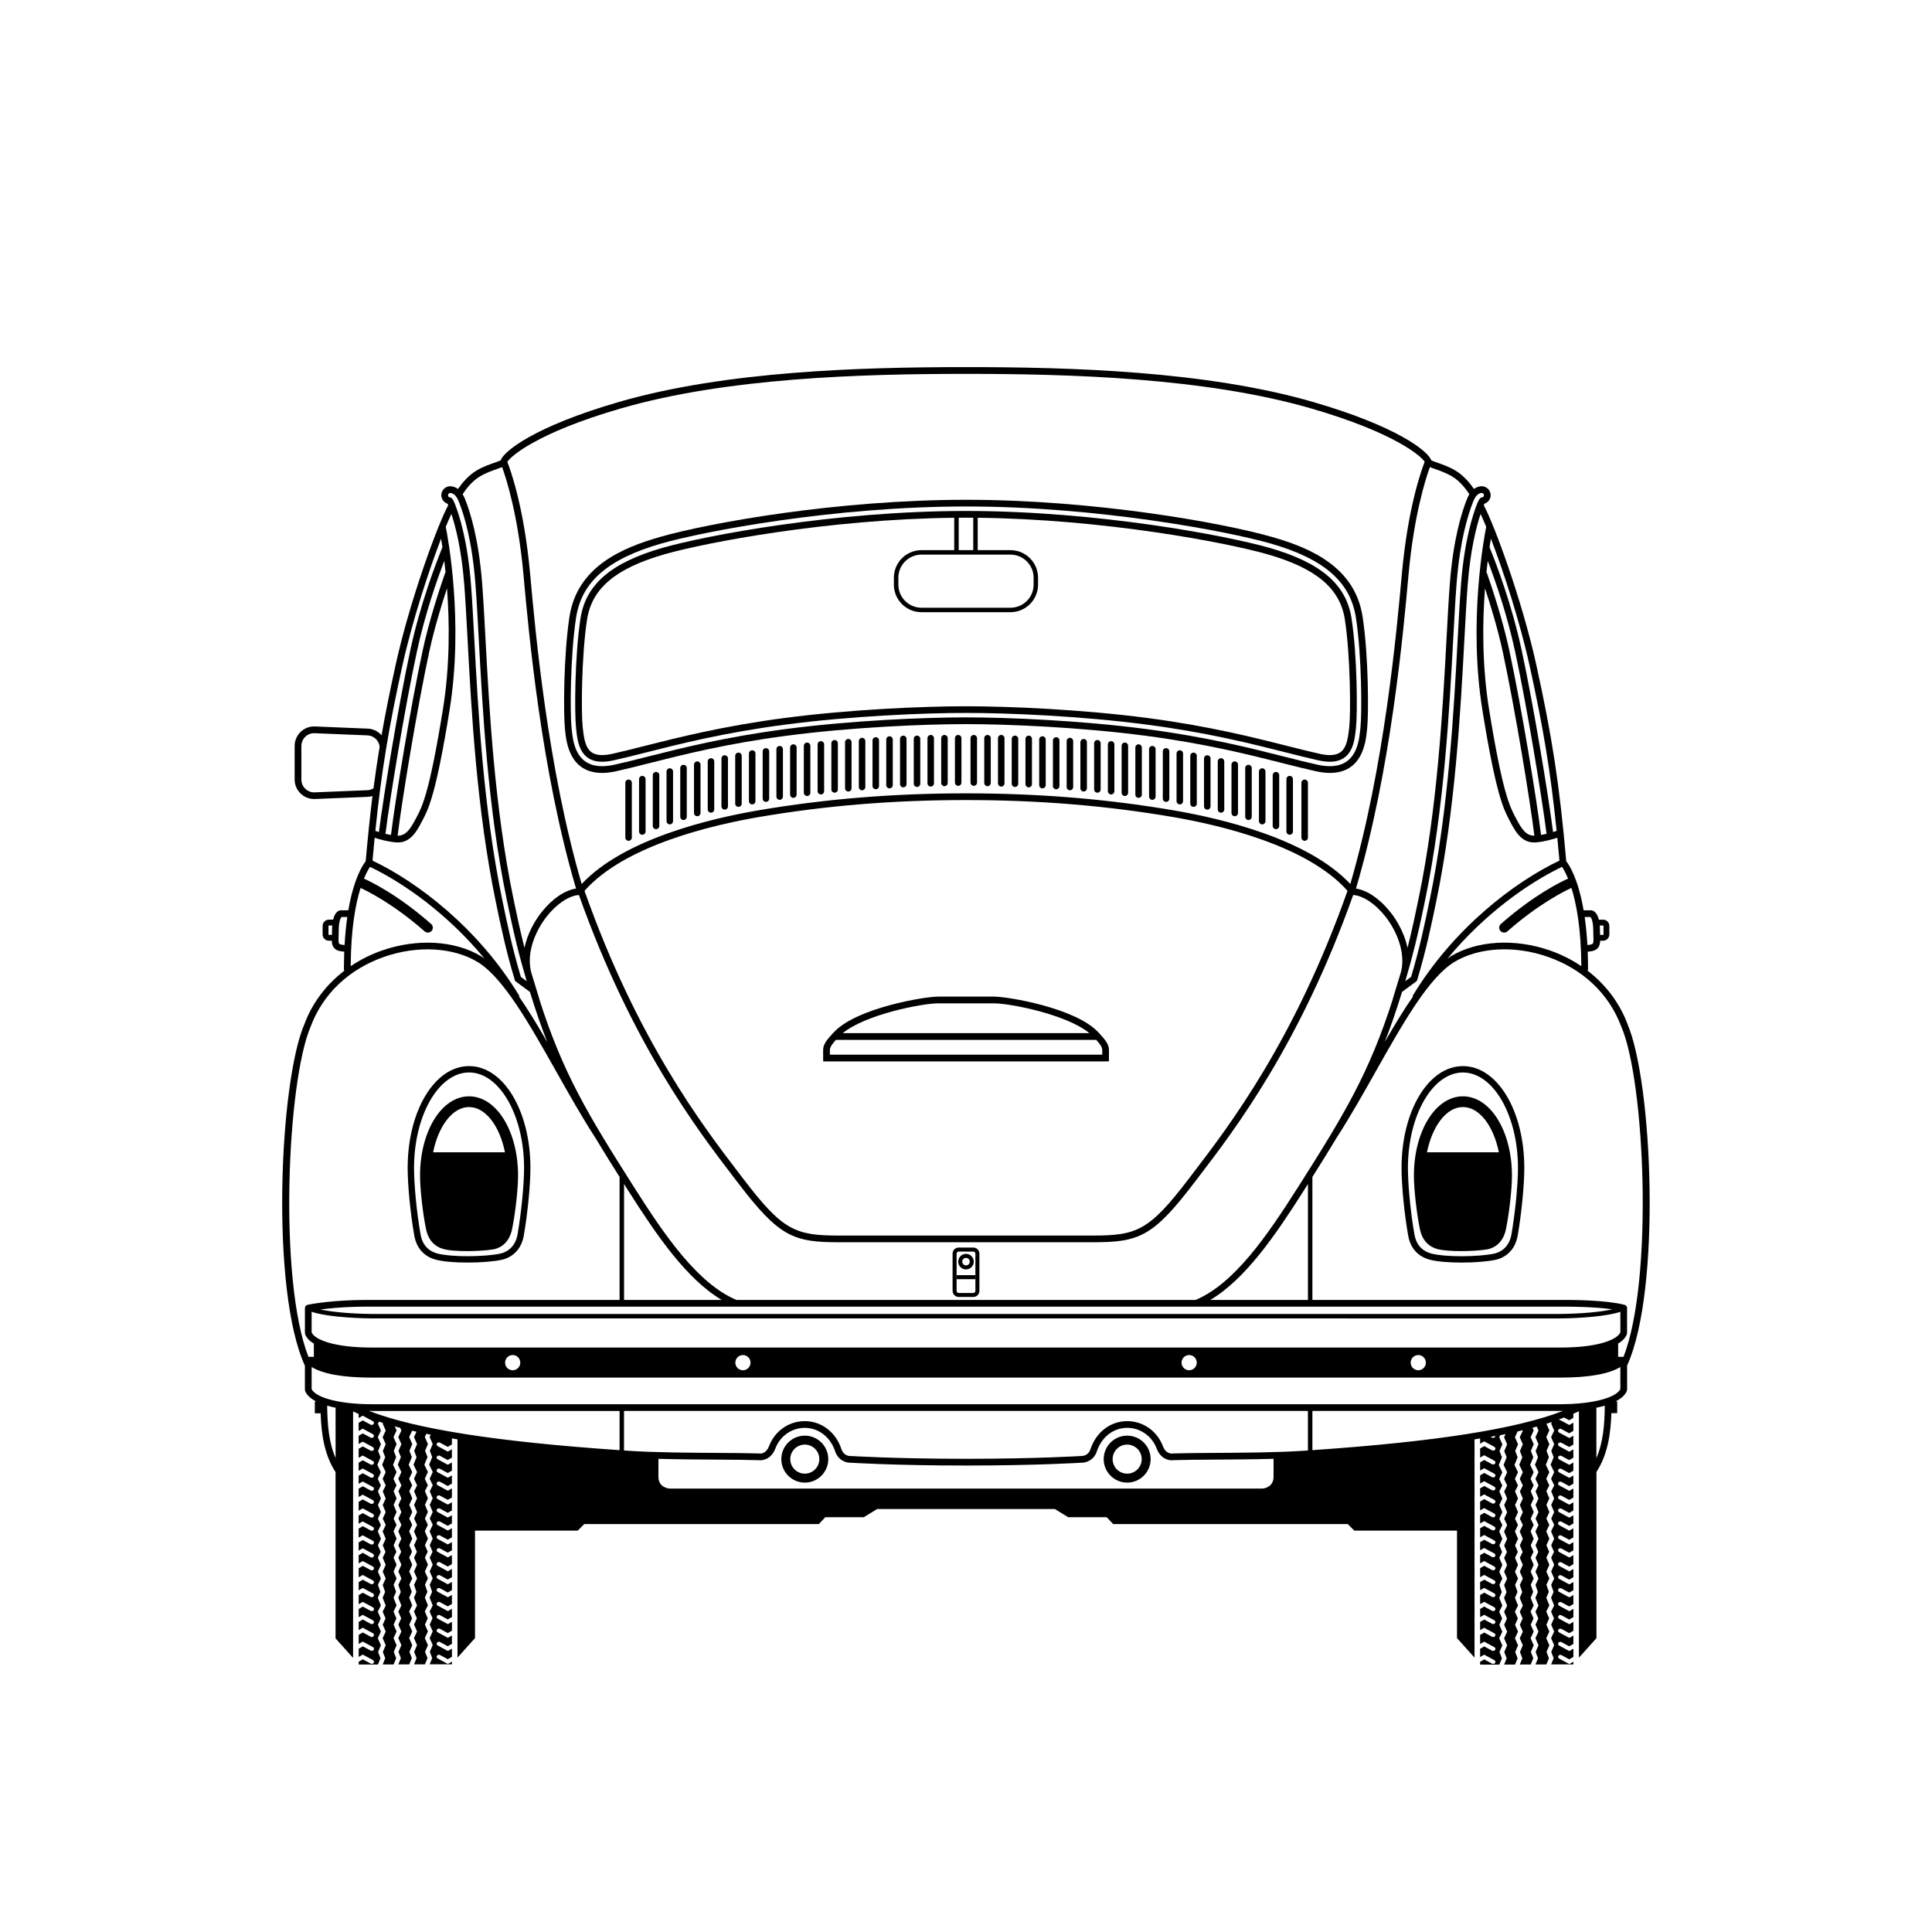 <?xml version="1.0" encoding="UTF-8"?>
<!-- Uploaded to: ICON Repo, www.iconrepo.com, Generator: ICON Repo Mixer Tools -->
<svg fill="#000000" width="800px" height="800px" version="1.1" viewBox="144 144 512 512" xmlns="http://www.w3.org/2000/svg">
 <g>
  <path d="m442.71 524.46c-3.43 0-6.223 2.793-6.223 6.223 0 3.43 2.793 6.223 6.223 6.223 3.43 0 6.223-2.789 6.223-6.223 0.004-3.43-2.789-6.223-6.223-6.223zm0 10.074c-2.125 0-3.852-1.727-3.852-3.852s1.73-3.852 3.852-3.852c2.125 0 3.852 1.73 3.852 3.852 0.004 2.125-1.727 3.852-3.852 3.852z"/>
  <path d="m531.69 426.53c-9.121 0-16.266 11.855-16.266 26.992 0 4.644 0.738 12.184 1.758 17.922 0.594 3.352 2.586 5.562 5.758 6.398 1.82 0.48 4.871 0.754 8.375 0.754 3.519 0 6.918-0.277 9.09-0.746 1.141-0.246 4.93-1.434 5.797-6.41 1.016-5.852 1.754-13.387 1.754-17.918 0-15.137-7.144-26.992-16.266-26.992zm12.852 44.621c-0.688 3.941-3.613 4.863-4.492 5.055-2.059 0.445-5.324 0.707-8.734 0.707-3.363 0-6.262-0.254-7.945-0.699-2.527-0.664-4.051-2.371-4.527-5.062-1.004-5.652-1.73-13.066-1.73-17.625 0-13.953 6.543-25.305 14.582-25.305 8.039 0 14.582 11.352 14.582 25.305-0.004 4.445-0.734 11.859-1.734 17.625z"/>
  <path d="m518.7 455.57c0 3.531 0.707 9.867 1.578 14.117 0.598 2.926 2.25 4.742 4.91 5.394 1.23 0.301 3.43 0.477 6.035 0.477 2.523 0 5.019-0.164 6.852-0.453 0.953-0.148 4.141-0.98 5.031-5.422 0.883-4.402 1.574-10.602 1.574-14.113 0-11.793-5.707-21.031-12.988-21.031-7.285 0-12.992 9.238-12.992 21.031zm22.516-6.203h-19.051c1.418-6.981 5.148-11.984 9.523-11.984 4.383 0 8.109 5.004 9.527 11.984z"/>
  <path d="m402.06 338.77c-0.477 0-0.863 0.387-0.863 0.863v11.758c0 0.477 0.387 0.863 0.863 0.863s0.863-0.387 0.863-0.863v-11.758c0.004-0.477-0.387-0.863-0.863-0.863z"/>
  <path d="m405.7 338.77c-0.477 0-0.863 0.387-0.863 0.863v11.855c0 0.477 0.387 0.863 0.863 0.863s0.863-0.387 0.863-0.863v-11.855c0.004-0.477-0.387-0.863-0.863-0.863z"/>
  <path d="m409.34 338.77c-0.477 0-0.863 0.387-0.863 0.863v11.953c0 0.477 0.387 0.863 0.863 0.863s0.863-0.387 0.863-0.863v-11.953c0-0.477-0.387-0.863-0.863-0.863z"/>
  <path d="m412.98 338.94c-0.477 0-0.863 0.387-0.863 0.863v11.883c0 0.477 0.387 0.863 0.863 0.863s0.863-0.387 0.863-0.863v-11.879c0-0.477-0.387-0.867-0.863-0.867z"/>
  <path d="m416.62 338.95c-0.477 0-0.863 0.387-0.863 0.863v11.98c0 0.477 0.387 0.863 0.863 0.863 0.477 0 0.863-0.387 0.863-0.863v-11.98c0.004-0.473-0.387-0.863-0.863-0.863z"/>
  <path d="m420.26 339.12c-0.477 0-0.863 0.387-0.863 0.863v12.078c0 0.477 0.387 0.863 0.863 0.863 0.477 0 0.863-0.387 0.863-0.863v-12.078c0.004-0.473-0.383-0.863-0.863-0.863z"/>
  <path d="m423.9 339.36c-0.477 0-0.863 0.387-0.863 0.863v12.074c0 0.477 0.387 0.863 0.863 0.863 0.477 0 0.863-0.387 0.863-0.863v-12.074c0-0.473-0.387-0.863-0.863-0.863z"/>
  <path d="m427.54 339.53c-0.477 0-0.863 0.387-0.863 0.863v12.172c0 0.477 0.387 0.863 0.863 0.863 0.477 0 0.863-0.387 0.863-0.863v-12.172c0-0.477-0.387-0.863-0.863-0.863z"/>
  <path d="m431.18 339.83c-0.477 0-0.863 0.387-0.863 0.863v12.203c0 0.477 0.387 0.863 0.863 0.863 0.477 0 0.863-0.387 0.863-0.863v-12.203c0-0.477-0.387-0.863-0.863-0.863z"/>
  <path d="m434.82 340.11c-0.477 0-0.863 0.387-0.863 0.863v12.234c0 0.477 0.387 0.863 0.863 0.863 0.477 0 0.863-0.387 0.863-0.863v-12.234c0.004-0.477-0.383-0.863-0.863-0.863z"/>
  <path d="m438.46 340.41c-0.477 0-0.863 0.387-0.863 0.863v12.398c0 0.477 0.387 0.863 0.863 0.863 0.477 0 0.863-0.387 0.863-0.863v-12.398c0.004-0.473-0.387-0.863-0.863-0.863z"/>
  <path d="m442.1 340.79c-0.477 0-0.863 0.387-0.863 0.863v12.43c0 0.477 0.387 0.863 0.863 0.863 0.477 0 0.863-0.387 0.863-0.863v-12.43c0-0.477-0.387-0.863-0.863-0.863z"/>
  <path d="m445.74 341.25c-0.477 0-0.863 0.387-0.863 0.863v12.461c0 0.477 0.387 0.863 0.863 0.863 0.477 0 0.863-0.387 0.863-0.863v-12.461c0-0.477-0.387-0.863-0.863-0.863z"/>
  <path d="m449.38 341.68c-0.477 0-0.863 0.387-0.863 0.863v12.559c0 0.477 0.387 0.863 0.863 0.863 0.477 0 0.863-0.387 0.863-0.863v-12.559c0-0.473-0.387-0.863-0.863-0.863z"/>
  <path d="m453.02 342.26c-0.477 0-0.863 0.387-0.863 0.863v12.523c0 0.477 0.387 0.863 0.863 0.863 0.477 0 0.863-0.387 0.863-0.863v-12.523c0-0.477-0.391-0.863-0.863-0.863z"/>
  <path d="m456.66 342.83c-0.477 0-0.863 0.387-0.863 0.863v12.617c0 0.477 0.387 0.863 0.863 0.863 0.477 0 0.863-0.387 0.863-0.863v-12.617c0-0.477-0.387-0.863-0.863-0.863z"/>
  <path d="m460.3 343.45c-0.477 0-0.863 0.387-0.863 0.863v12.652c0 0.477 0.387 0.863 0.863 0.863 0.477 0 0.863-0.387 0.863-0.863v-12.648c0-0.48-0.387-0.867-0.863-0.867z"/>
  <path d="m463.94 344.15c-0.477 0-0.863 0.387-0.863 0.863v12.684c0 0.477 0.387 0.863 0.863 0.863 0.477 0 0.863-0.387 0.863-0.863v-12.684c0-0.473-0.387-0.863-0.863-0.863z"/>
  <path d="m467.58 344.93c-0.477 0-0.863 0.387-0.863 0.863v12.711c0 0.477 0.387 0.863 0.863 0.863 0.477 0 0.863-0.387 0.863-0.863v-12.711c0-0.477-0.391-0.863-0.863-0.863z"/>
  <path d="m471.22 345.77c-0.477 0-0.863 0.387-0.863 0.863v12.812c0 0.477 0.387 0.863 0.863 0.863s0.863-0.387 0.863-0.863v-12.812c0.004-0.477-0.387-0.863-0.863-0.863z"/>
  <path d="m474.86 346.68c-0.477 0-0.863 0.387-0.863 0.863v12.906c0 0.477 0.387 0.863 0.863 0.863s0.863-0.387 0.863-0.863v-12.906c0.004-0.477-0.387-0.863-0.863-0.863z"/>
  <path d="m478.5 347.6c-0.477 0-0.863 0.387-0.863 0.863v13.141c0 0.477 0.387 0.863 0.863 0.863s0.863-0.387 0.863-0.863v-13.141c0-0.477-0.387-0.863-0.863-0.863z"/>
  <path d="m482.14 348.57c-0.477 0-0.863 0.387-0.863 0.863v13.441c0 0.477 0.387 0.863 0.863 0.863s0.863-0.387 0.863-0.863v-13.441c0-0.477-0.387-0.863-0.863-0.863z"/>
  <path d="m485.78 349.62c-0.477 0-0.863 0.387-0.863 0.863v13.871c0 0.477 0.387 0.863 0.863 0.863 0.477 0 0.863-0.387 0.863-0.863v-13.871c0.004-0.477-0.387-0.863-0.863-0.863z"/>
  <path d="m489.75 350.59c-0.477 0-0.863 0.387-0.863 0.863v14.508c0 0.477 0.387 0.863 0.863 0.863 0.477 0 0.863-0.387 0.863-0.863v-14.508c0-0.477-0.387-0.863-0.863-0.863z"/>
  <path d="m575.3 415.37c-2.106-5.629-5.824-10.512-10.684-14.211h0.227c0.008-1.75-0.023-3.394-0.086-4.953 1.297-0.074 2.086-0.348 2.613-0.898 0.516-0.535 0.66-1.207 0.688-2.008h0.781c0.91 0 1.652-0.742 1.652-1.652v-2.277c0-0.91-0.742-1.652-1.652-1.652h-1.133c-0.523-2.148-1.594-2.449-2.043-2.484h-1.988c-1.461-8.488-3.859-12.062-4.602-12.996-1.777-20.188-3.719-32.895-7.961-52.148-3.727-16.918-11.066-36.965-13.906-42.199 0.074-0.188 0.141-0.32 0.191-0.41 0.836-0.273 1.473-1.008 1.613-1.902 0.191-1.293-0.703-2.5-2.012-2.699-0.074-0.008-0.195-0.023-0.352-0.023-0.426 0-1.215 0.121-2.031 0.73-0.898-1.316-2.633-3.539-4.949-4.91-1.699-1.008-3.484-1.625-4.793-2.078-0.578-0.199-1.281-0.445-1.562-0.602-0.883-2.5-9.223-9.066-31.371-15.48-28.246-8.18-63.977-9.23-91.949-9.23-27.973 0-63.703 1.051-91.949 9.23-22.145 6.414-30.488 12.98-31.371 15.48-0.281 0.156-0.984 0.402-1.562 0.602-1.309 0.453-3.098 1.074-4.793 2.078-2.301 1.363-4.031 3.566-4.945 4.914-0.816-0.613-1.605-0.73-2.031-0.73-0.156 0-0.277 0.012-0.371 0.023-1.289 0.195-2.184 1.402-1.992 2.699 0.137 0.887 0.773 1.621 1.609 1.898 0.051 0.09 0.117 0.223 0.191 0.41-2.836 5.234-10.18 25.281-13.906 42.199-1.516 6.879-2.731 12.918-3.758 18.766-0.945-1.082-2.316-1.77-3.844-1.77h-0.004l-14.012-0.574c-2.852 0-5.172 2.32-5.172 5.172v8.898c0 2.852 2.32 5.172 5.207 5.172l13.941-0.57c0.508 0 1-0.082 1.477-0.223-0.66 5.309-1.234 10.922-1.797 17.277-0.742 0.934-3.144 4.508-4.602 12.996l-2.059 0.004c-0.395 0.031-1.449 0.332-1.969 2.481h-1.133c-0.91 0-1.652 0.742-1.652 1.652v2.277c0 0.91 0.742 1.652 1.652 1.652h0.781c0.023 0.801 0.172 1.473 0.688 2.008 0.527 0.551 1.316 0.824 2.613 0.898-0.059 1.559-0.09 3.203-0.086 4.953h0.219c-4.856 3.695-8.566 8.566-10.664 14.168-6.703 15.445-9.035 70.684 0.102 90.605v6.363c0 0.102 0.02 0.207 0.055 0.305 0.391 1.082 1.414 2.023 2.945 2.805h-0.371v3.141h1.539c0.188 5.43 0.93 10.898 3.957 15.59v44.055l4.644 5.168v-65.312c0.477 0.227 0.973 0.449 1.48 0.668v1.078l1.078-0.625c0.012 0.004 0.023 0.008 0.031 0.016l2.656 1.441c0.281 0.152 0.371 0.48 0.203 0.734-0.109 0.168-0.305 0.262-0.508 0.262-0.105 0-0.207-0.023-0.305-0.074l-2.059-1.117-0.949 0.551c-0.047 0.027-0.098 0.047-0.152 0.062v2.191l1.082-0.625 2.688 1.457c0.281 0.152 0.371 0.48 0.203 0.73-0.109 0.168-0.305 0.262-0.508 0.262-0.105 0-0.207-0.023-0.305-0.074l-2.059-1.117-0.949 0.551c-0.047 0.027-0.098 0.047-0.152 0.062v2.191l1.082-0.625 2.688 1.457c0.281 0.152 0.371 0.48 0.203 0.734-0.109 0.168-0.305 0.262-0.508 0.262-0.105 0-0.207-0.023-0.305-0.074l-2.059-1.117-0.949 0.551c-0.047 0.027-0.098 0.047-0.152 0.062v2.426l1.082-0.625 2.688 1.457c0.281 0.152 0.371 0.48 0.203 0.734-0.109 0.168-0.305 0.262-0.508 0.262-0.105 0-0.207-0.023-0.305-0.074l-2.059-1.117-0.949 0.551c-0.047 0.027-0.098 0.047-0.152 0.062v2.191l1.082-0.625 2.688 1.457c0.281 0.152 0.371 0.48 0.203 0.73-0.109 0.168-0.305 0.262-0.508 0.262-0.105 0-0.207-0.023-0.305-0.074l-2.059-1.117-0.949 0.551c-0.047 0.027-0.098 0.047-0.152 0.062v2.195l1.082-0.625 2.688 1.457c0.281 0.152 0.371 0.48 0.203 0.734-0.109 0.168-0.305 0.262-0.508 0.262-0.105 0-0.207-0.023-0.305-0.074l-2.059-1.117-0.949 0.551c-0.047 0.027-0.098 0.047-0.152 0.062v2.238l1.082-0.625 2.688 1.457c0.281 0.152 0.371 0.48 0.203 0.734-0.109 0.168-0.305 0.262-0.508 0.262-0.105 0-0.207-0.023-0.305-0.074l-2.059-1.117-0.949 0.551c-0.047 0.027-0.098 0.047-0.152 0.062v2.379l1.082-0.625 2.688 1.457c0.281 0.152 0.371 0.48 0.203 0.73-0.109 0.168-0.305 0.262-0.508 0.262-0.105 0-0.207-0.023-0.305-0.074l-2.059-1.117-0.949 0.551c-0.047 0.027-0.098 0.047-0.152 0.062v2.207l1.082-0.625 2.688 1.457c0.281 0.152 0.371 0.48 0.203 0.734-0.109 0.168-0.305 0.262-0.508 0.262-0.105 0-0.207-0.023-0.305-0.074l-2.059-1.117-0.949 0.551c-0.047 0.027-0.098 0.047-0.152 0.062v2.426l1.082-0.625 2.688 1.457c0.281 0.152 0.371 0.48 0.203 0.734-0.109 0.168-0.305 0.262-0.508 0.262-0.105 0-0.207-0.023-0.305-0.074l-2.059-1.117-0.949 0.551c-0.047 0.027-0.098 0.047-0.152 0.062v2.191l1.082-0.625 2.688 1.457c0.281 0.152 0.371 0.48 0.203 0.734-0.109 0.168-0.305 0.262-0.508 0.262-0.105 0-0.207-0.023-0.305-0.074l-2.047-1.18-0.949 0.551c-0.047 0.027-0.098 0.047-0.152 0.062v2.203l1.082-0.625 2.688 1.457c0.281 0.152 0.371 0.48 0.203 0.734-0.109 0.168-0.305 0.262-0.508 0.262-0.105 0-0.207-0.023-0.305-0.074l-2.059-1.117-0.949 0.551c-0.047 0.027-0.098 0.047-0.152 0.062v2.426l1.082-0.625 2.688 1.457c0.281 0.152 0.371 0.48 0.203 0.734-0.109 0.168-0.305 0.262-0.508 0.262-0.105 0-0.207-0.023-0.305-0.074l-2.059-1.117-0.949 0.551c-0.047 0.027-0.098 0.047-0.152 0.062v2.191l1.082-0.625 2.688 1.457c0.281 0.152 0.371 0.48 0.203 0.734-0.109 0.168-0.305 0.262-0.508 0.262-0.105 0-0.207-0.023-0.305-0.074l-2.059-1.117-0.949 0.551c-0.047 0.027-0.098 0.047-0.152 0.062v2.434l1.082-0.625 2.688 1.457c0.281 0.152 0.371 0.48 0.203 0.734-0.109 0.168-0.305 0.262-0.508 0.262-0.105 0-0.207-0.023-0.305-0.074l-2.059-1.117-0.949 0.551c-0.047 0.027-0.098 0.047-0.152 0.062v2.191l1.082-0.625 2.688 1.457c0.281 0.152 0.371 0.48 0.203 0.734-0.109 0.168-0.305 0.262-0.508 0.262-0.105 0-0.207-0.023-0.305-0.074l-2.059-1.145-0.949 0.551c-0.047 0.027-0.098 0.047-0.152 0.062v2.191l1.082-0.625 2.688 1.457c0.281 0.152 0.371 0.48 0.203 0.734-0.109 0.168-0.305 0.262-0.508 0.262-0.105 0-0.207-0.023-0.305-0.074l-2.059-1.125-0.949 0.551c-0.047 0.027-0.098 0.047-0.152 0.062v2.426l1.082-0.625 2.688 1.457c0.281 0.152 0.371 0.48 0.203 0.734-0.109 0.168-0.305 0.262-0.508 0.262-0.105 0-0.207-0.023-0.305-0.074l-2.059-1.117-0.949 0.551c-0.047 0.027-0.098 0.047-0.152 0.062v2.191l1.082-0.625 2.688 1.457c0.281 0.152 0.371 0.48 0.203 0.734-0.109 0.168-0.305 0.262-0.508 0.262-0.105 0-0.207-0.023-0.305-0.074l-2.059-1.117-0.949 0.551c-0.047 0.027-0.098 0.047-0.152 0.062v0.762h5.094l0.676-1.66-0.637-1.664 0.75-1.77-0.82-1.875 0.816-1.758-0.785-1.805 0.738-1.688-0.773-1.797 0.82-1.641-0.809-2.012 0.672-1.578-0.637-1.875 0.777-1.68-0.801-1.809 0.805-1.809-0.801-1.875 0.75-1.562-0.734-1.723 0.785-1.758-0.82-1.953 0.812-1.691-0.785-1.668 0.793-1.742-0.785-1.895 0.785-1.727-0.789-1.902 0.777-1.551-0.812-1.719 0.816-1.781-0.93-1.938 0.828-2.035-0.637-1.664 0.75-1.77-0.82-1.875 0.816-1.758-0.785-1.805 0.242-0.559c0.367 0.121 0.734 0.242 1.113 0.359l-0.086 0.199 0.789 1.816-0.816 1.754 0.812 1.855-0.762 1.797 0.633 1.656-0.809 1.992 0.945 1.957-0.816 1.785 0.82 1.738-0.793 1.578 0.781 1.883-0.785 1.73 0.785 1.891-0.777 1.715 0.789 1.68-0.82 1.711 0.812 1.941-0.785 1.754 0.734 1.734-0.746 1.562 0.793 1.859-0.797 1.801 0.805 1.82-0.797 1.723 0.633 1.855-0.66 1.551 0.824 2.047-0.812 1.629 0.762 1.77-0.738 1.684 0.789 1.816-0.816 1.754 0.812 1.855-0.762 1.797 0.633 1.656-0.668 1.652h2.891l0.676-1.66-0.637-1.664 0.75-1.77-0.82-1.875 0.816-1.758-0.785-1.805 0.738-1.688-0.773-1.797 0.82-1.641-0.809-2.012 0.668-1.578-0.637-1.875 0.777-1.68-0.805-1.809 0.805-1.809-0.801-1.875 0.75-1.562-0.734-1.723 0.785-1.758-0.82-1.953 0.812-1.691-0.785-1.668 0.793-1.742-0.785-1.895 0.785-1.727-0.793-1.902 0.781-1.551-0.812-1.719 0.816-1.781-0.93-1.938 0.828-2.035-0.637-1.664 0.75-1.77-0.82-1.875 0.816-1.758-0.473-1.09c0.469 0.129 0.949 0.258 1.434 0.383l0.312 0.719-0.816 1.754 0.812 1.855-0.762 1.797 0.633 1.656-0.809 1.992 0.945 1.957-0.816 1.785 0.82 1.738-0.793 1.578 0.781 1.883-0.785 1.73 0.785 1.891-0.781 1.715 0.789 1.68-0.82 1.711 0.812 1.941-0.785 1.754 0.738 1.734-0.746 1.562 0.793 1.859-0.801 1.801 0.809 1.82-0.801 1.723 0.633 1.855-0.66 1.551 0.824 2.047-0.812 1.629 0.762 1.77-0.738 1.684 0.789 1.816-0.816 1.754 0.812 1.855-0.762 1.797 0.633 1.656-0.668 1.652h2.891l0.676-1.66-0.637-1.664 0.75-1.77-0.82-1.875 0.816-1.758-0.785-1.805 0.738-1.688-0.773-1.797 0.82-1.641-0.809-2.012 0.672-1.578-0.641-1.875 0.777-1.68-0.801-1.809 0.805-1.809-0.801-1.875 0.746-1.562-0.73-1.723 0.785-1.758-0.82-1.953 0.812-1.691-0.785-1.668 0.793-1.742-0.785-1.895 0.785-1.727-0.793-1.902 0.781-1.551-0.812-1.719 0.816-1.781-0.93-1.938 0.828-2.035-0.637-1.664 0.75-1.77-0.82-1.875 0.785-1.684c0.383 0.09 0.766 0.18 1.156 0.27l-0.664 1.43 0.812 1.855-0.762 1.797 0.633 1.656-0.809 1.992 0.945 1.957-0.816 1.785 0.82 1.738-0.793 1.578 0.781 1.883-0.785 1.73 0.785 1.891-0.781 1.715 0.789 1.68-0.824 1.711 0.816 1.941-0.785 1.754 0.738 1.734-0.746 1.562 0.793 1.859-0.801 1.801 0.805 1.82-0.797 1.723 0.633 1.855-0.66 1.551 0.82 2.047-0.812 1.629 0.762 1.77-0.738 1.684 0.789 1.816-0.816 1.754 0.812 1.855-0.762 1.797 0.633 1.656-0.668 1.652h2.891l0.672-1.66-0.637-1.664 0.754-1.77-0.82-1.875 0.816-1.758-0.785-1.805 0.738-1.688-0.773-1.797 0.82-1.641-0.809-2.012 0.672-1.578-0.637-1.875 0.777-1.68-0.801-1.809 0.805-1.809-0.805-1.875 0.746-1.562-0.73-1.723 0.785-1.758-0.82-1.953 0.812-1.691-0.785-1.668 0.793-1.742-0.785-1.895 0.785-1.727-0.793-1.902 0.781-1.551-0.812-1.719 0.816-1.781-0.93-1.938 0.824-2.035-0.637-1.664 0.754-1.77-0.82-1.875 0.398-0.855c0.387 0.082 0.77 0.164 1.168 0.242l-0.289 0.625 0.812 1.855-0.762 1.797 0.633 1.656-0.809 1.992 0.945 1.957-0.816 1.785 0.82 1.738-0.793 1.578 0.781 1.883-0.785 1.73 0.785 1.891-0.781 1.715 0.789 1.68-0.824 1.711 0.816 1.941-0.785 1.754 0.738 1.734-0.746 1.562 0.793 1.859-0.801 1.801 0.805 1.82-0.797 1.723 0.633 1.855-0.66 1.551 0.82 2.047-0.812 1.629 0.762 1.77-0.738 1.684 0.789 1.816-0.816 1.754 0.812 1.855-0.762 1.797 0.633 1.656-0.672 1.652h5.902v-0.715l-1.078 0.625-2.688-1.457c-0.281-0.152-0.371-0.48-0.203-0.734 0.164-0.254 0.527-0.336 0.809-0.184l2.059 1.117 0.949-0.551c0.047-0.027 0.098-0.047 0.152-0.062v-2.195l-1.078 0.625-2.688-1.457c-0.281-0.152-0.371-0.48-0.203-0.734 0.164-0.254 0.527-0.336 0.809-0.184l2.059 1.117 0.949-0.551c0.047-0.027 0.098-0.047 0.152-0.062v-2.238l-1.078 0.625-2.688-1.457c-0.281-0.152-0.371-0.48-0.203-0.734 0.164-0.254 0.527-0.336 0.809-0.184l2.059 1.117 0.949-0.551c0.047-0.027 0.098-0.047 0.152-0.062v-2.379l-1.078 0.625-2.688-1.457c-0.281-0.152-0.371-0.48-0.203-0.73 0.164-0.254 0.527-0.336 0.809-0.184l2.059 1.117 0.949-0.551c0.047-0.027 0.098-0.047 0.152-0.062v-2.207l-1.078 0.625-2.688-1.457c-0.281-0.152-0.371-0.48-0.203-0.734 0.164-0.254 0.527-0.336 0.809-0.184l2.059 1.117 0.949-0.551c0.047-0.027 0.098-0.047 0.152-0.062v-2.426l-1.078 0.625-2.688-1.457c-0.281-0.152-0.371-0.48-0.203-0.734 0.164-0.254 0.527-0.336 0.809-0.184l2.059 1.117 0.949-0.551c0.047-0.027 0.098-0.047 0.152-0.062v-2.191l-1.078 0.625-2.688-1.457c-0.281-0.152-0.371-0.48-0.203-0.734 0.164-0.254 0.527-0.336 0.809-0.184l2.059 1.117 0.949-0.551c0.047-0.027 0.098-0.047 0.152-0.062v-2.203l-1.078 0.625-2.688-1.457c-0.281-0.152-0.371-0.48-0.203-0.734 0.164-0.254 0.527-0.336 0.809-0.184l2.059 1.117 0.949-0.551c0.047-0.027 0.098-0.047 0.152-0.062v-2.426l-1.078 0.625-2.688-1.457c-0.281-0.152-0.371-0.48-0.203-0.734 0.164-0.254 0.527-0.336 0.809-0.184l2.059 1.117 0.949-0.551c0.047-0.027 0.098-0.047 0.152-0.062v-2.191l-1.078 0.625-2.688-1.457c-0.281-0.152-0.371-0.48-0.203-0.734 0.164-0.254 0.527-0.336 0.809-0.184l2.059 1.117 0.949-0.551c0.047-0.027 0.098-0.047 0.152-0.062v-2.434l-1.078 0.625-2.688-1.457c-0.281-0.152-0.371-0.48-0.203-0.734 0.164-0.254 0.527-0.336 0.809-0.184l2.059 1.117 0.949-0.551c0.047-0.027 0.098-0.047 0.152-0.062v-2.191l-1.078 0.625-2.688-1.457c-0.281-0.152-0.371-0.48-0.203-0.734 0.164-0.254 0.527-0.336 0.809-0.184l2.059 1.117 0.949-0.551c0.047-0.027 0.098-0.047 0.152-0.062v-2.191l-1.078 0.625-2.688-1.457c-0.281-0.152-0.371-0.48-0.203-0.734 0.164-0.254 0.527-0.336 0.809-0.184l2.059 1.117 0.949-0.551c0.047-0.027 0.098-0.047 0.152-0.062v-2.426l-1.078 0.625-2.688-1.457c-0.281-0.152-0.371-0.48-0.203-0.734 0.164-0.254 0.527-0.336 0.809-0.184l2.059 1.117 0.949-0.551c0.047-0.027 0.098-0.047 0.152-0.062v-2.191l-1.078 0.625-2.688-1.457c-0.281-0.152-0.371-0.48-0.203-0.734 0.164-0.254 0.527-0.336 0.809-0.184l2.059 1.117 0.949-0.551c0.047-0.027 0.098-0.047 0.152-0.062v-2.195l-1.078 0.625-2.688-1.457c-0.281-0.152-0.371-0.48-0.203-0.734 0.164-0.254 0.527-0.336 0.809-0.184l2.059 1.117 0.949-0.551c0.047-0.027 0.098-0.047 0.152-0.062v-2.238l-1.078 0.625-2.688-1.457c-0.281-0.152-0.371-0.48-0.203-0.734 0.164-0.254 0.527-0.336 0.809-0.184l2.059 1.117 0.949-0.551c0.047-0.027 0.098-0.047 0.152-0.062v-1.633c0.488 0.082 0.98 0.168 1.48 0.25v57.844l4.644-5.168v-28.492h27.223l1.73-1.73h62.176l1.699-1.824h10.211l3.555-2.172h47.055l3.555 2.172h10.211l1.699 1.824h62.176l1.73 1.73h27.219v28.492l4.644 5.168v-57.84c0.5-0.082 0.992-0.164 1.48-0.25v1.398l1.082-0.625 2.688 1.457c0.281 0.152 0.371 0.48 0.203 0.734-0.109 0.168-0.305 0.262-0.508 0.262-0.105 0-0.207-0.023-0.305-0.074l-2.059-1.117-0.949 0.551c-0.047 0.027-0.098 0.047-0.152 0.062v2.426l1.082-0.625 2.688 1.457c0.281 0.152 0.371 0.48 0.203 0.734-0.109 0.168-0.305 0.262-0.508 0.262-0.105 0-0.207-0.023-0.305-0.074l-2.059-1.117-0.949 0.551c-0.047 0.027-0.098 0.047-0.152 0.062v2.191l1.082-0.625 2.688 1.457c0.281 0.152 0.371 0.48 0.203 0.73-0.109 0.168-0.305 0.262-0.508 0.262-0.105 0-0.207-0.023-0.305-0.074l-2.059-1.117-0.949 0.551c-0.047 0.027-0.098 0.047-0.152 0.062v2.195l1.082-0.625 2.688 1.457c0.281 0.152 0.371 0.48 0.203 0.734-0.109 0.168-0.305 0.262-0.508 0.262-0.105 0-0.207-0.023-0.305-0.074l-2.059-1.117-0.949 0.551c-0.047 0.027-0.098 0.047-0.152 0.062v2.238l1.082-0.625 2.688 1.457c0.281 0.152 0.371 0.48 0.203 0.734-0.109 0.168-0.305 0.262-0.508 0.262-0.105 0-0.207-0.023-0.305-0.074l-2.059-1.117-0.949 0.551c-0.047 0.027-0.098 0.047-0.152 0.062v2.379l1.082-0.625 2.688 1.457c0.281 0.152 0.371 0.48 0.203 0.73-0.109 0.168-0.305 0.262-0.508 0.262-0.105 0-0.207-0.023-0.305-0.074l-2.059-1.117-0.949 0.551c-0.047 0.027-0.098 0.047-0.152 0.062v2.207l1.082-0.625 2.688 1.457c0.281 0.152 0.371 0.48 0.203 0.734-0.109 0.168-0.305 0.262-0.508 0.262-0.105 0-0.207-0.023-0.305-0.074l-2.059-1.117-0.949 0.551c-0.047 0.027-0.098 0.047-0.152 0.062v2.426l1.082-0.625 2.688 1.457c0.281 0.152 0.371 0.48 0.203 0.734-0.109 0.168-0.305 0.262-0.508 0.262-0.105 0-0.207-0.023-0.305-0.074l-2.059-1.117-0.949 0.551c-0.047 0.027-0.098 0.047-0.152 0.062v2.191l1.082-0.625 2.688 1.457c0.281 0.152 0.371 0.48 0.203 0.734-0.109 0.168-0.305 0.262-0.508 0.262-0.105 0-0.207-0.023-0.305-0.074l-2.059-1.117-0.949 0.551c-0.047 0.027-0.098 0.047-0.152 0.062v2.203l1.082-0.625 2.688 1.457c0.281 0.152 0.371 0.48 0.203 0.734-0.109 0.168-0.305 0.262-0.508 0.262-0.105 0-0.207-0.023-0.305-0.074l-2.059-1.117-0.949 0.551c-0.047 0.027-0.098 0.047-0.152 0.062v2.426l1.082-0.625 2.688 1.457c0.281 0.152 0.371 0.48 0.203 0.734-0.109 0.168-0.305 0.262-0.508 0.262-0.105 0-0.207-0.023-0.305-0.074l-2.059-1.117-0.949 0.551c-0.047 0.027-0.098 0.047-0.152 0.062v2.191l1.082-0.625 2.688 1.457c0.281 0.152 0.371 0.48 0.203 0.734-0.109 0.168-0.305 0.262-0.508 0.262-0.105 0-0.207-0.023-0.305-0.074l-2.059-1.117-0.949 0.551c-0.047 0.027-0.098 0.047-0.152 0.062v2.434l1.082-0.625 2.688 1.457c0.281 0.152 0.371 0.48 0.203 0.734-0.109 0.168-0.305 0.262-0.508 0.262-0.105 0-0.207-0.023-0.305-0.074l-2.059-1.117-0.949 0.551c-0.047 0.027-0.098 0.047-0.152 0.062v2.191l1.082-0.625 2.688 1.457c0.281 0.152 0.371 0.48 0.203 0.734-0.109 0.168-0.305 0.262-0.508 0.262-0.105 0-0.207-0.023-0.305-0.074l-2.059-1.117-0.949 0.551c-0.047 0.027-0.098 0.047-0.152 0.062v2.191l1.082-0.625 2.688 1.457c0.281 0.152 0.371 0.48 0.203 0.734-0.109 0.168-0.305 0.262-0.508 0.262-0.105 0-0.207-0.023-0.305-0.074l-2.059-1.117-0.949 0.551c-0.047 0.027-0.098 0.047-0.152 0.062v2.426l1.082-0.625 2.688 1.457c0.281 0.152 0.371 0.48 0.203 0.734-0.109 0.168-0.305 0.262-0.508 0.262-0.105 0-0.207-0.023-0.305-0.074l-2.059-1.117-0.949 0.551c-0.047 0.027-0.098 0.047-0.152 0.062v2.191l1.082-0.625 2.688 1.457c0.281 0.152 0.371 0.48 0.203 0.734-0.109 0.168-0.305 0.262-0.508 0.262-0.105 0-0.207-0.023-0.305-0.074l-2.059-1.117-0.949 0.551c-0.047 0.027-0.098 0.047-0.152 0.062v0.762h5.094l0.676-1.66-0.637-1.664 0.75-1.77-0.82-1.875 0.816-1.758-0.785-1.805 0.738-1.688-0.773-1.797 0.82-1.641-0.809-2.012 0.672-1.578-0.637-1.875 0.777-1.68-0.801-1.809 0.805-1.809-0.801-1.875 0.75-1.562-0.734-1.723 0.785-1.758-0.82-1.953 0.812-1.691-0.785-1.668 0.793-1.742-0.785-1.895 0.785-1.727-0.789-1.902 0.777-1.551-0.812-1.719 0.816-1.781-0.93-1.938 0.828-2.035-0.637-1.664 0.75-1.77-0.82-1.875 0.258-0.551c0.48-0.094 0.949-0.191 1.414-0.289l-0.395 0.852 0.812 1.855-0.762 1.797 0.633 1.656-0.809 1.992 0.945 1.957-0.816 1.785 0.82 1.738-0.793 1.578 0.781 1.883-0.785 1.73 0.785 1.891-0.777 1.715 0.789 1.68-0.82 1.711 0.812 1.941-0.785 1.754 0.734 1.734-0.746 1.562 0.793 1.859-0.797 1.801 0.805 1.82-0.797 1.723 0.633 1.855-0.66 1.551 0.824 2.047-0.812 1.629 0.762 1.77-0.738 1.684 0.789 1.816-0.816 1.754 0.812 1.855-0.762 1.797 0.633 1.656-0.668 1.652h2.891l0.676-1.66-0.637-1.664 0.75-1.77-0.82-1.875 0.816-1.758-0.785-1.805 0.738-1.688-0.773-1.797 0.82-1.641-0.809-2.012 0.668-1.578-0.637-1.875 0.777-1.68-0.805-1.809 0.805-1.809-0.801-1.875 0.75-1.562-0.734-1.723 0.785-1.758-0.82-1.953 0.812-1.691-0.785-1.668 0.793-1.742-0.785-1.895 0.785-1.727-0.793-1.902 0.781-1.551-0.812-1.719 0.816-1.781-0.93-1.938 0.828-2.035-0.637-1.664 0.75-1.77-0.82-1.875 0.715-1.535c0.449-0.102 0.895-0.207 1.332-0.312l0.047 0.102-0.816 1.754 0.812 1.855-0.762 1.797 0.633 1.656-0.809 1.992 0.945 1.957-0.816 1.785 0.82 1.738-0.793 1.578 0.781 1.883-0.785 1.73 0.785 1.891-0.781 1.715 0.789 1.68-0.82 1.711 0.812 1.941-0.785 1.754 0.738 1.734-0.746 1.562 0.793 1.859-0.801 1.801 0.809 1.82-0.801 1.723 0.633 1.855-0.66 1.551 0.824 2.047-0.812 1.629 0.762 1.77-0.738 1.684 0.789 1.816-0.816 1.754 0.812 1.855-0.762 1.797 0.633 1.656-0.668 1.652h2.891l0.676-1.66-0.637-1.664 0.75-1.77-0.82-1.875 0.816-1.758-0.785-1.805 0.738-1.688-0.773-1.797 0.82-1.641-0.809-2.012 0.672-1.578-0.641-1.875 0.777-1.68-0.801-1.809 0.805-1.809-0.801-1.875 0.746-1.562-0.73-1.723 0.785-1.758-0.82-1.953 0.812-1.691-0.785-1.668 0.793-1.742-0.785-1.895 0.785-1.727-0.793-1.902 0.781-1.551-0.812-1.719 0.816-1.781-0.93-1.938 0.828-2.035-0.637-1.664 0.75-1.77-0.82-1.875 0.816-1.758-0.324-0.742c0.383-0.098 0.766-0.199 1.137-0.301l0.461 1.059-0.816 1.754 0.812 1.855-0.762 1.797 0.633 1.656-0.809 1.992 0.945 1.957-0.816 1.785 0.82 1.738-0.793 1.578 0.781 1.883-0.785 1.73 0.785 1.891-0.781 1.715 0.789 1.68-0.824 1.711 0.816 1.941-0.785 1.754 0.738 1.734-0.746 1.562 0.793 1.859-0.801 1.801 0.805 1.82-0.797 1.723 0.633 1.855-0.66 1.551 0.82 2.047-0.812 1.629 0.762 1.77-0.738 1.684 0.789 1.816-0.816 1.754 0.812 1.855-0.762 1.797 0.633 1.656-0.668 1.652h2.891l0.672-1.66-0.637-1.664 0.754-1.77-0.82-1.875 0.816-1.758-0.785-1.805 0.738-1.688-0.773-1.797 0.82-1.641-0.809-2.012 0.672-1.578-0.637-1.875 0.777-1.68-0.801-1.809 0.805-1.809-0.805-1.875 0.746-1.562-0.73-1.723 0.785-1.758-0.82-1.953 0.812-1.691-0.785-1.668 0.793-1.742-0.785-1.895 0.785-1.727-0.793-1.902 0.781-1.551-0.812-1.719 0.816-1.781-0.93-1.938 0.824-2.035-0.637-1.664 0.754-1.77-0.82-1.875 0.816-1.758-0.773-1.785c0.492-0.152 0.977-0.301 1.453-0.453l-0.191 0.438 0.789 1.816-0.816 1.754 0.812 1.855-0.762 1.797 0.633 1.656-0.809 1.992 0.945 1.957-0.816 1.785 0.82 1.738-0.793 1.578 0.781 1.883-0.785 1.73 0.785 1.891-0.781 1.715 0.789 1.68-0.824 1.711 0.816 1.941-0.785 1.754 0.738 1.734-0.746 1.562 0.793 1.859-0.801 1.801 0.805 1.82-0.797 1.723 0.633 1.855-0.66 1.551 0.82 2.047-0.812 1.629 0.762 1.77-0.738 1.684 0.789 1.816-0.816 1.754 0.812 1.855-0.762 1.797 0.633 1.656-0.672 1.652h5.902v-0.715l-1.078 0.625-2.688-1.457c-0.281-0.152-0.371-0.48-0.203-0.734 0.164-0.254 0.527-0.336 0.809-0.184l2.059 1.117 0.949-0.551c0.047-0.027 0.098-0.047 0.152-0.062v-2.195l-1.078 0.625-2.688-1.457c-0.281-0.152-0.371-0.48-0.203-0.734 0.164-0.254 0.527-0.336 0.809-0.184l2.059 1.117 0.949-0.551c0.047-0.027 0.098-0.047 0.152-0.062v-2.238l-1.078 0.625-2.688-1.457c-0.281-0.152-0.371-0.48-0.203-0.734 0.164-0.254 0.527-0.336 0.809-0.184l2.059 1.117 0.949-0.551c0.047-0.027 0.098-0.047 0.152-0.062v-2.379l-1.078 0.625-2.688-1.457c-0.281-0.152-0.371-0.48-0.203-0.73 0.164-0.254 0.527-0.336 0.809-0.184l2.059 1.117 0.949-0.551c0.047-0.027 0.098-0.047 0.152-0.062v-2.207l-1.078 0.625-2.688-1.457c-0.281-0.152-0.371-0.48-0.203-0.734 0.164-0.254 0.527-0.336 0.809-0.184l2.059 1.117 0.949-0.551c0.047-0.027 0.098-0.047 0.152-0.062v-2.426l-1.078 0.625-2.688-1.457c-0.281-0.152-0.371-0.48-0.203-0.734 0.164-0.254 0.527-0.336 0.809-0.184l2.059 1.117 0.949-0.551c0.047-0.027 0.098-0.047 0.152-0.062v-2.191l-1.078 0.625-2.688-1.457c-0.281-0.152-0.371-0.48-0.203-0.734 0.164-0.254 0.527-0.336 0.809-0.184l2.059 1.117 0.949-0.551c0.047-0.027 0.098-0.047 0.152-0.062v-2.203l-1.078 0.625-2.688-1.457c-0.281-0.152-0.371-0.48-0.203-0.734 0.164-0.254 0.527-0.336 0.809-0.184l2.059 1.117 0.949-0.551c0.047-0.027 0.098-0.047 0.152-0.062v-2.426l-1.078 0.625-2.688-1.457c-0.281-0.152-0.371-0.48-0.203-0.734 0.164-0.254 0.527-0.336 0.809-0.184l2.059 1.117 0.949-0.551c0.047-0.027 0.098-0.047 0.152-0.062v-2.191l-1.078 0.625-2.688-1.457c-0.281-0.152-0.371-0.48-0.203-0.734 0.164-0.254 0.527-0.336 0.809-0.184l2.059 1.117 0.949-0.551c0.047-0.027 0.098-0.047 0.152-0.062v-2.434l-1.078 0.625-2.688-1.457c-0.281-0.152-0.371-0.48-0.203-0.734 0.164-0.254 0.527-0.336 0.809-0.184l2.059 1.117 0.949-0.551c0.047-0.027 0.098-0.047 0.152-0.062v-2.191l-1.078 0.625-2.688-1.457c-0.281-0.152-0.371-0.48-0.203-0.734 0.164-0.254 0.527-0.336 0.809-0.184l2.059 1.117 0.949-0.551c0.047-0.027 0.098-0.047 0.152-0.062v-2.191l-1.078 0.625-2.688-1.457c-0.281-0.152-0.371-0.48-0.203-0.734 0.164-0.254 0.527-0.336 0.809-0.184l2.059 1.117 0.949-0.551c0.047-0.027 0.098-0.047 0.152-0.062v-2.426l-1.078 0.625-2.688-1.457c-0.281-0.152-0.371-0.48-0.203-0.734 0.164-0.254 0.527-0.336 0.809-0.184l2.059 1.117 0.949-0.551c0.047-0.027 0.098-0.047 0.152-0.062v-2.191l-1.078 0.625-2.688-1.457c-0.281-0.152-0.371-0.48-0.203-0.734 0.164-0.254 0.527-0.336 0.809-0.184l2.059 1.117 0.949-0.551c0.047-0.027 0.098-0.047 0.152-0.062v-2.195l-1.078 0.625-2.688-1.457c-0.281-0.152-0.371-0.48-0.203-0.734 0.164-0.254 0.527-0.336 0.809-0.184l2.059 1.117 0.949-0.551c0.047-0.027 0.098-0.047 0.152-0.062v-2.238l-1.078 0.625-2.688-1.457c-0.281-0.152-0.371-0.48-0.203-0.734 0.164-0.254 0.527-0.336 0.809-0.184l2.059 1.117 0.949-0.551c0.047-0.027 0.098-0.047 0.152-0.062v-2.379l-1.078 0.625-2.688-1.457c-0.281-0.152-0.371-0.48-0.203-0.734 0.164-0.254 0.527-0.336 0.809-0.184l2.059 1.117 0.949-0.551c0.047-0.027 0.098-0.047 0.152-0.062v-2.203l-1.078 0.625-2.688-1.457c-0.016-0.008-0.027-0.023-0.043-0.035 0.465-0.164 0.918-0.328 1.359-0.496l1.348 0.73 0.949-0.551c0.047-0.027 0.098-0.047 0.152-0.062v-1.109c0.508-0.223 1.008-0.441 1.48-0.668v65.309l4.644-5.168v-44.051c3.031-4.691 3.773-10.164 3.961-15.594h1.539v-3.102h-0.449c1.574-0.789 2.625-1.746 3.023-2.84 0.035-0.098 0.055-0.199 0.055-0.305v-6.375c9.086-19.922 6.75-75.145 0.066-90.543zm-6.461-26.102c0.059 0 0.105 0.047 0.105 0.105v2.277c0 0.059-0.047 0.105-0.105 0.105h-0.809c-0.012-0.32-0.023-0.648-0.023-1.02 0-0.543-0.023-1.023-0.062-1.465h0.895zm-336.85 1.469c0 0.371-0.012 0.699-0.023 1.02h-0.809c-0.059 0-0.105-0.047-0.105-0.105v-2.277c0-0.059 0.047-0.105 0.105-0.105h0.895c-0.039 0.441-0.062 0.922-0.062 1.469zm333.49-3.723c0.164 0.156 0.754 0.922 0.754 3.723 0 0.508 0.02 0.973 0.031 1.395 0.035 0.914 0.066 1.703-0.172 1.949-0.133 0.141-0.504 0.301-1.418 0.355-0.152-2.777-0.402-5.242-0.715-7.418zm-5.926-10.168c-1.574 0.695-8.852 4.133-17.812 12.02-0.539 0.477-0.594 1.301-0.117 1.84 0.258 0.293 0.617 0.441 0.98 0.441 0.309 0 0.613-0.105 0.863-0.324 8.297-7.301 15.23-10.715 16.977-11.512 1.305 4.133 2.566 10.719 2.625 20.734-2.531-1.711-5.332-3.121-8.344-4.172-9.254-3.223-19.289-2.637-26.191 1.527-0.305 0.184-0.605 0.402-0.91 0.613 9.719-11.754 21.324-19.992 30.336-24.289 0.352 0.535 0.941 1.531 1.594 3.121zm-20.449-90.105c3.32 8.629 7.676 21.934 10.273 33.742 3.617 16.422 5.551 28.074 7.144 43.711-0.254 0.086-0.57 0.195-0.941 0.309-1.246-9.746-5.129-33.336-8.305-48.102-2.664-12.395-6.84-23.238-8.531-27.375 0.129-0.863 0.25-1.621 0.359-2.285zm-0.844 5.883c1.996 5.199 5.133 14.168 7.281 24.148 3.195 14.855 7.106 38.656 8.312 48.199-0.465 0.113-0.953 0.215-1.461 0.301-1.125-9.211-5.137-33.699-8.398-48.875-1.719-7.984-4.488-16.363-5.984-20.648l-0.098 0.035c0.109-1.113 0.227-2.172 0.348-3.16zm12.367 72.84c-2.262 0.035-3.43-1.836-5.008-4.856l-0.082-0.152c-1.426-2.719-3.375-6.445-6.938-28.605-1.879-11.684-1.73-23.137-1.059-31.941 1.492 4.523 3.41 10.812 4.715 16.867 3.25 15.113 7.242 39.488 8.371 48.688zm-12.766-81.852c-0.527 2.625-4.781 25.121-1.02 48.516 3.609 22.449 5.641 26.32 7.121 29.148l0.078 0.152c1.434 2.742 3.047 5.832 6.523 5.832 0.184 0 0.371-0.008 0.566-0.023 2.203-0.199 4.332-0.816 5.574-1.227 0.191 1.949 0.379 3.969 0.566 6.062-11.824 5.613-28.074 17.883-38.934 35.895l0.145 0.086c-2.484 3.578-4.981 7.707-7.512 12.098 1.582-4.039 3.086-8.391 4.586-13.281l3.938-2.91 0.086-0.281c2.379-7.914 3.731-14.461 5.043-20.789 5.039-24.352 6.438-50.391 7.457-69.402 0.309-5.711 0.574-10.645 0.891-14.695 0.707-8.945 2.211-14.992 3.402-18.594 0.438 0.926 0.941 2.078 1.488 3.414zm-295.37 217.5c-9.777 0-14.992-1.996-15.91-4.016v-5.457c3.602 1.199 10.363 1.695 15.91 1.754l285.36 0.004h29.66c5.539-0.059 12.301-0.555 15.902-1.754v5.457c-0.914 2.019-6.129 4.016-15.91 4.016zm279.38 4.004c0 1.113-0.906 2.016-2.016 2.016-1.113 0-2.016-0.906-2.016-2.016s0.902-2.016 2.016-2.016c1.109 0 2.016 0.902 2.016 2.016zm-60.719 0c0 1.113-0.906 2.016-2.016 2.016-1.113 0-2.016-0.906-2.016-2.016s0.902-2.016 2.016-2.016c1.109 0 2.016 0.902 2.016 2.016zm-118.25 0c0 1.113-0.906 2.016-2.016 2.016-1.113 0-2.016-0.906-2.016-2.016s0.902-2.016 2.016-2.016c1.109 0 2.016 0.902 2.016 2.016zm-61.02 0c0 1.113-0.906 2.016-2.016 2.016-1.113 0-2.016-0.906-2.016-2.016s0.902-2.016 2.016-2.016c1.109 0 2.016 0.902 2.016 2.016zm275.62-12.906h-315c-5.492-0.055-10.387-0.496-13.605-1.184 5.43-0.734 11.188-0.746 11.488-0.746h319.26c0.328 0 6.816 0.012 11.66 0.703-3.215 0.711-8.203 1.168-13.801 1.227zm-248.12-3.707v-30.73c0.387 0.609 0.773 1.223 1.172 1.852 7.402 11.656 15.375 23.348 24.719 28.879zm181.24 0h-25.891c9.344-5.531 17.316-17.219 24.719-28.879 0.398-0.625 0.785-1.238 1.172-1.848l-0.004 30.727zm-2.672-29.832c-8.086 12.734-16.84 25.516-27.113 29.832h-121.66c-10.277-4.316-19.031-17.098-27.113-29.832-12.289-19.352-18.891-30.234-25.191-50.008l0.039 0.027-1.945-6.379c-0.09-0.305-0.172-0.598-0.262-0.898-1.219-5.258 1.363-10.961 4.207-14.562 2.652-3.356 5.863-5.477 8.508-5.668 14.047 39.523 31.43 62.262 40.816 74.531l1.309 1.711c10.988 14.426 14.676 15.789 27.031 15.789h66.875c12.355 0 16.043-1.359 27.031-15.789l1.309-1.711c9.387-12.27 26.77-35.008 40.816-74.531 2.641 0.191 5.852 2.309 8.508 5.668 2.84 3.598 5.422 9.297 4.207 14.555-0.09 0.305-0.172 0.598-0.266 0.902l-1.945 6.383 0.039-0.027c-6.305 19.773-12.91 30.656-25.195 50.008zm-189.05-78.59c10.559-11.969 33.645-17.422 46.508-19.605 17.633-2.996 35.488-4.453 54.594-4.453s36.961 1.457 54.594 4.453c12.863 2.188 35.949 7.637 46.508 19.605-13.984 39.578-31.371 62.312-40.734 74.555l-1.309 1.715c-10.57 13.879-13.805 15.086-25.621 15.086h-66.875c-11.812 0-15.047-1.211-25.621-15.086l-1.309-1.715c-9.367-12.242-26.75-34.977-40.734-74.555zm237.75-105.43c0.055 0 0.098 0.004 0.105 0.004 0.324 0.051 0.547 0.352 0.5 0.672-0.039 0.258-0.246 0.465-0.504 0.504l-0.309 0.043-0.215 0.223c-0.242 0.258-0.469 0.645-0.672 1.148-1.242 3.074-3.457 9.941-4.363 21.406-0.32 4.07-0.586 9.016-0.895 14.738-1.016 18.957-2.41 44.918-7.422 69.141-1.285 6.215-2.613 12.641-4.918 20.355l-1.551 1.145c0.375-1.27 0.75-2.586 1.125-3.934 0.031-0.113 0.062-0.223 0.094-0.332 0.074-0.266 0.148-0.52 0.223-0.789h-0.004c1.676-6.098 2.793-11.469 3.875-16.68 4.992-24.129 6.383-50.043 7.398-68.965 0.309-5.731 0.574-10.68 0.898-14.77 0.871-11.035 2.894-17.922 4.441-21.758 0.781-1.941 1.793-2.152 2.191-2.152zm-13.719-6.863c0.379 0.16 0.828 0.32 1.367 0.508 1.234 0.43 2.926 1.016 4.469 1.93 2.215 1.312 3.856 3.562 4.633 4.758-0.207 0.336-0.406 0.707-0.59 1.156-1.594 3.949-3.68 11.023-4.566 22.281-0.324 4.113-0.59 9.07-0.898 14.816-1.012 18.863-2.398 44.699-7.363 68.699-0.871 4.215-1.773 8.535-2.969 13.25-0.766-3.613-2.586-6.977-4.519-9.43-2.797-3.543-6.137-5.812-9.148-6.281 9.23-31.23 12.516-67.535 13.926-83.137 1.426-15.836 4.562-25.535 5.66-28.551zm-214.39-15.547c28.031-8.121 63.602-9.16 91.457-9.16s63.422 1.043 91.457 9.16c22.395 6.488 29.309 12.797 30.102 14.152-0.742 1.859-4.434 11.824-6.059 29.785-1.395 15.434-4.629 51.191-13.652 82.094-11.156-11.934-34.09-17.355-46.957-19.543-17.73-3.016-35.684-4.481-54.891-4.481s-37.16 1.465-54.891 4.481c-12.867 2.188-35.801 7.613-46.957 19.543-9.023-30.902-12.258-66.66-13.652-82.094-1.617-17.922-5.301-27.883-6.051-29.77 0.844-1.426 7.793-7.707 30.094-14.168zm-37.312 17.984c1.543-0.914 3.234-1.5 4.469-1.93 0.539-0.188 0.988-0.348 1.367-0.504 1.098 3.016 4.231 12.715 5.664 28.547 1.41 15.602 4.695 51.906 13.926 83.137-3.012 0.469-6.352 2.738-9.148 6.281-1.938 2.449-3.758 5.816-4.519 9.43-1.195-4.715-2.098-9.035-2.969-13.25-4.965-23.996-6.352-49.832-7.363-68.699-0.309-5.742-0.574-10.703-0.898-14.812-0.887-11.258-2.973-18.332-4.566-22.281-0.18-0.449-0.383-0.82-0.59-1.156 0.691-1.094 2.359-3.418 4.629-4.762zm-8.488 5.109c-0.047-0.324 0.176-0.625 0.48-0.672 0.215-0.031 1.426-0.07 2.316 2.141 1.547 3.836 3.574 10.723 4.441 21.758 0.324 4.086 0.59 9.039 0.898 14.77 1.016 18.922 2.406 44.836 7.398 68.965 1.078 5.211 2.195 10.586 3.875 16.68h-0.004c0.066 0.234 0.129 0.461 0.195 0.695 0.047 0.164 0.09 0.324 0.137 0.488 0.371 1.328 0.742 2.625 1.109 3.875l-1.551-1.145c-2.305-7.715-3.633-14.141-4.918-20.359-5.012-24.219-6.402-50.18-7.422-69.137-0.309-5.723-0.574-10.668-0.895-14.738-0.906-11.469-3.121-18.336-4.363-21.406-0.203-0.508-0.43-0.891-0.672-1.148l-0.215-0.223-0.309-0.043c-0.258-0.039-0.469-0.246-0.504-0.5zm0.879 4.863c1.191 3.598 2.699 9.645 3.402 18.594 0.32 4.051 0.586 8.984 0.891 14.695 1.02 19.016 2.414 45.055 7.457 69.402 1.309 6.332 2.66 12.875 5.043 20.793l0.086 0.281 3.938 2.91c1.504 4.898 3.012 9.262 4.598 13.305-2.535-4.398-5.035-8.535-7.527-12.121l0.148-0.086c-10.855-18.012-27.109-30.277-38.934-35.895 0.188-2.098 0.375-4.113 0.566-6.062 1.242 0.414 3.375 1.027 5.574 1.227 0.195 0.02 0.383 0.023 0.566 0.023 3.477 0 5.09-3.09 6.523-5.832l0.078-0.152c1.48-2.828 3.508-6.699 7.121-29.148 3.762-23.398-0.492-45.891-1.02-48.516 0.547-1.332 1.051-2.484 1.488-3.418zm-14.25 85.273c1.129-9.195 5.117-33.574 8.371-48.688 1.305-6.055 3.219-12.348 4.715-16.867 0.672 8.805 0.82 20.258-1.059 31.941-3.566 22.16-5.516 25.887-6.938 28.605l-0.082 0.152c-1.582 3.016-2.746 4.887-5.008 4.856zm12.719-69.68-0.098-0.035c-1.496 4.285-4.266 12.668-5.984 20.648-3.266 15.176-7.273 39.664-8.398 48.875-0.508-0.086-0.996-0.191-1.461-0.301 1.203-9.543 5.113-33.344 8.312-48.199 2.148-9.984 5.285-18.953 7.281-24.148 0.113 0.988 0.23 2.047 0.348 3.16zm-11.473 24.695c2.602-11.809 6.957-25.109 10.273-33.742 0.113 0.664 0.23 1.426 0.359 2.285-1.695 4.141-5.867 14.984-8.531 27.375-3.176 14.766-7.059 38.355-8.305 48.102-0.371-0.113-0.691-0.223-0.941-0.309 1.594-15.633 3.527-27.289 7.144-43.711zm-9.414 32.934-13.941 0.57c-1.871 0-3.394-1.523-3.394-3.394v-8.898c0-1.871 1.523-3.394 3.359-3.394l14.012 0.574c1.734 0 3.172 1.289 3.371 3.004-0.605 3.664-1.145 7.297-1.633 11.051-0.523 0.312-1.121 0.488-1.773 0.488zm-1.645 25.895c1.746 0.797 8.676 4.211 16.977 11.512 0.246 0.219 0.555 0.324 0.863 0.324 0.363 0 0.719-0.148 0.98-0.441 0.477-0.539 0.422-1.363-0.117-1.84-8.961-7.887-16.238-11.328-17.812-12.02 0.652-1.59 1.242-2.586 1.605-3.125 9.012 4.297 20.617 12.539 30.34 24.297-0.309-0.215-0.613-0.434-0.918-0.617-6.906-4.164-16.938-4.746-26.191-1.527-3.012 1.047-5.812 2.457-8.34 4.168 0.043-10.012 1.309-16.598 2.613-20.73zm-4.238 15.125c-0.914-0.055-1.285-0.215-1.418-0.355-0.238-0.246-0.207-1.035-0.172-1.949 0.016-0.418 0.031-0.883 0.031-1.395 0-2.785 0.586-3.555 0.754-3.719h1.52c-0.312 2.176-0.562 4.641-0.715 7.418zm-9.582 109.14c-7.973-20.469-5.656-73.121 0.617-87.582 3.234-8.641 10.164-15.191 19.504-18.441 8.762-3.051 18.227-2.527 24.688 1.371 6.801 4.102 13.672 16.289 20.949 29.191 3.328 5.898 6.769 12 10.262 17.387h0.004c1.953 3.262 4.086 6.68 6.434 10.398v32.602h-67.832c-0.348 0-8.605 0.016-14.844 1.285-0.414 0.086-0.711 0.449-0.711 0.871v6.613c0 0.102 0.02 0.207 0.055 0.305 0.344 0.949 1.141 1.785 2.309 2.5v3.504zm7.195 26.82c-1.832-4.227-2.156-8.977-2.231-13.879 0.691 0.199 1.438 0.379 2.231 0.539zm4.644-12.629v-0.066c0.012 0 0.02 0 0.031 0.004zm25.094 7.375-0.18-0.098c0.086 0.016 0.18 0.031 0.27 0.047zm45.523 3.164c-32.574-2.242-53.934-5.578-66.43-10.406 0.355 0.008 0.703 0.016 1.066 0.016h65.367zm173.31 7.062c0 2.769-2.594 3.086-2.812 3.113l-157.32 0.004c-0.117-0.008-2.883-0.266-2.883-3.113v-4.769c5.106 0.145 10.578 0.18 15.621 0.211 4.375 0.027 8.156 0.051 10.906 0.145 1.102 0.172 3.379-0.258 4.457-3.082 1.27-3.332 4.332-5.484 7.809-5.484 3.637 0 6.789 2.434 8.031 6.203 0.824 2.508 3.074 3.09 4.023 3.031 0.117 0.008 11.789 0.75 30.664 0.75s30.547-0.742 30.566-0.75c1.094 0.043 3.297-0.527 4.121-3.035 1.242-3.769 4.391-6.203 8.031-6.203 3.473 0 6.539 2.152 7.809 5.484 1.074 2.824 3.344 3.258 4.457 3.082 2.75-0.094 6.531-0.117 10.906-0.145 5.043-0.031 10.516-0.066 15.621-0.211zm9.109-6.981c-0.461 0.031-0.914 0.062-1.383 0.094-6.828 0.449-15.609 0.504-23.355 0.551-4.418 0.027-8.238 0.051-11.016 0.145l-0.133 0.016c-0.066 0.012-1.691 0.285-2.547-1.953-1.535-4.027-5.25-6.629-9.469-6.629-4.418 0-8.234 2.914-9.719 7.426-0.598 1.809-2.203 1.824-2.453 1.812-0.113 0.008-11.734 0.746-30.547 0.746-18.809 0-30.434-0.738-30.637-0.746-0.148 0.039-1.77-0.004-2.363-1.812-1.484-4.512-5.297-7.426-9.719-7.426-4.219 0-7.934 2.602-9.469 6.629-0.82 2.156-2.383 1.98-2.547 1.953l-0.133-0.016c-2.777-0.094-6.594-0.117-11.016-0.145-7.746-0.047-16.527-0.102-23.355-0.551-0.469-0.031-0.922-0.062-1.383-0.094v-10.473h181.24zm49.594-3.602c-0.109 0.168-0.305 0.262-0.508 0.262-0.105 0-0.207-0.023-0.305-0.074l-0.375-0.203c0.426-0.078 0.848-0.156 1.262-0.234-0.004 0.082-0.02 0.172-0.074 0.25zm-48.41 3.519v-10.391h65.367c0.363 0 0.711-0.008 1.062-0.016-12.496 4.828-33.855 8.164-66.43 10.406zm70.613-10.547-0.023-0.051c0.008 0 0.02-0.004 0.023-0.004zm4.648 12.645v-13.344c0.793-0.16 1.539-0.34 2.231-0.539-0.07 4.902-0.395 9.652-2.231 13.883zm6.348-18.281c-0.906 1.957-6.297 4.016-16.242 4.016h-314.34c-9.945 0-15.34-2.059-16.242-4.016v-5.852c3.066 1.863 8.402 2.805 15.91 2.805h315.01c7.508 0 12.84-0.941 15.91-2.805zm0.844-8.547h-1.426v-3.504c1.168-0.715 1.965-1.551 2.309-2.5 0.035-0.098 0.055-0.199 0.055-0.305v-6.613c0-0.402-0.27-0.758-0.66-0.859-4.746-1.258-13.859-1.297-14.914-1.297h-67.816v-32.598c2.371-3.758 4.519-7.207 6.492-10.5 3.473-5.363 6.891-11.422 10.199-17.289 7.277-12.902 14.148-25.09 20.949-29.191 6.461-3.898 15.922-4.426 24.688-1.371 9.34 3.25 16.27 9.801 19.52 18.488 6.262 14.422 8.578 67.07 0.605 87.539z"/>
  <path d="m357.28 524.46c-3.43 0-6.223 2.793-6.223 6.223 0 3.43 2.793 6.223 6.223 6.223s6.223-2.789 6.223-6.223c0-3.43-2.793-6.223-6.223-6.223zm0 10.074c-2.125 0-3.852-1.727-3.852-3.852s1.73-3.852 3.852-3.852c2.125 0 3.852 1.73 3.852 3.852 0 2.125-1.727 3.852-3.852 3.852z"/>
  <path d="m296.7 337.3c0.336 3.207 0.906 8.57 6.875 8.57 0.902 0 1.914-0.121 3.004-0.363 2.562-0.562 5.348-1.27 8.574-2.086 9.266-2.348 20.801-5.266 36.898-7.383 17.449-2.293 36.734-3.106 47.949-3.106s30.5 0.812 47.949 3.106c16.098 2.117 27.629 5.035 36.898 7.383 3.227 0.816 6.008 1.52 8.574 2.086 1.09 0.238 2.102 0.363 3.004 0.363 5.969 0 6.535-5.363 6.875-8.57l0.051-0.48c0.406-3.66 0.383-18.773-1.18-28.934-1.391-9.031-8.137-14.809-21.875-18.738-11.121-3.176-45.375-9.738-80.293-9.738-34.918 0-69.172 6.562-80.293 9.738-13.738 3.926-20.484 9.703-21.875 18.738-1.562 10.16-1.59 25.273-1.18 28.934zm101.37-56.094c0.641-0.004 1.285-0.012 1.926-0.012 0.645 0 1.285 0.008 1.926 0.012v8.59h-3.852zm13.723 9.777c3.379 0 6.125 2.746 6.125 6.125v1.82c0 3.379-2.746 6.125-6.125 6.125h-23.594c-3.379 0-6.125-2.746-6.125-6.125v-1.82c0-3.379 2.746-6.125 6.125-6.125zm-112.21 17.18c1.27-8.254 7.625-13.59 20.605-17.297 10.711-3.059 43.062-9.281 76.691-9.652v8.582h-8.684c-4.031 0-7.309 3.281-7.309 7.312v1.82c0 4.031 3.281 7.309 7.309 7.309h23.594c4.031 0 7.309-3.281 7.309-7.309v-1.82c0-4.031-3.281-7.312-7.309-7.312h-8.684v-8.582c33.629 0.371 65.98 6.59 76.691 9.652 12.98 3.707 19.336 9.043 20.605 17.297 1.516 9.848 1.559 24.98 1.172 28.469l-0.055 0.492c-0.488 4.629-1.414 6.981-5.106 6.981-0.773 0-1.656-0.109-2.621-0.32-2.535-0.559-5.309-1.258-8.516-2.074-8.82-2.234-20.902-5.293-37.102-7.422-17.535-2.305-36.914-3.121-48.18-3.121s-30.645 0.816-48.18 3.121c-16.203 2.129-28.281 5.188-37.102 7.422-3.211 0.812-5.984 1.516-8.516 2.074-0.965 0.211-1.848 0.32-2.621 0.32-3.691 0-4.617-2.352-5.106-6.981l-0.055-0.492c-0.398-3.492-0.352-18.621 1.164-28.469z"/>
  <path d="m293.76 337.61c0.324 3.07 1.184 11.223 9.82 11.223 1.117 0 2.344-0.145 3.641-0.43 2.609-0.574 5.414-1.285 8.664-2.106 9.191-2.328 20.633-5.223 36.559-7.316 17.305-2.273 36.438-3.082 47.562-3.082s30.258 0.809 47.562 3.082c15.926 2.094 27.363 4.988 36.559 7.316 3.25 0.824 6.055 1.535 8.664 2.106 1.297 0.285 2.523 0.43 3.641 0.43 8.633 0 9.496-8.152 9.82-11.223l0.051-0.465c0.422-3.777 0.402-19.316-1.199-29.711-2.035-13.238-13.891-18.25-23.988-21.133-13.332-3.809-47.137-9.852-81.105-9.852s-67.777 6.043-81.105 9.852c-10.098 2.887-21.953 7.894-23.988 21.133-1.598 10.398-1.617 25.938-1.199 29.711zm2.902-29.91c1.469-9.551 8.477-15.625 22.719-19.695 11.172-3.191 45.578-9.785 80.617-9.785 35.039 0 69.445 6.59 80.617 9.785 14.242 4.07 21.25 10.145 22.719 19.695 1.578 10.258 1.602 25.539 1.188 29.246l-0.051 0.473c-0.332 3.125-1.02 9.629-8.051 9.629-0.988 0-2.086-0.129-3.258-0.387-2.582-0.566-5.375-1.273-8.609-2.094-9.238-2.34-20.73-5.25-36.762-7.356-17.391-2.285-36.617-3.098-47.793-3.098-11.18 0-30.402 0.812-47.793 3.098-16.027 2.106-27.523 5.016-36.762 7.356-3.234 0.82-6.027 1.527-8.609 2.094-1.172 0.258-2.269 0.387-3.258 0.387-7.035 0-7.723-6.504-8.051-9.629l-0.051-0.473c-0.41-3.707-0.387-18.992 1.188-29.246z"/>
  <path d="m397.93 338.77c-0.477 0-0.863 0.387-0.863 0.863v11.758c0 0.477 0.387 0.863 0.863 0.863 0.477 0 0.863-0.387 0.863-0.863v-11.758c0-0.477-0.387-0.863-0.863-0.863z"/>
  <path d="m394.29 338.77c-0.477 0-0.863 0.387-0.863 0.863v11.855c0 0.477 0.387 0.863 0.863 0.863 0.477 0 0.863-0.387 0.863-0.863v-11.855c0-0.477-0.387-0.863-0.863-0.863z"/>
  <path d="m390.65 338.77c-0.477 0-0.863 0.387-0.863 0.863v11.953c0 0.477 0.387 0.863 0.863 0.863 0.477 0 0.863-0.387 0.863-0.863v-11.953c0.004-0.477-0.387-0.863-0.863-0.863z"/>
  <path d="m387.02 338.94c-0.477 0-0.863 0.387-0.863 0.863v11.883c0 0.477 0.387 0.863 0.863 0.863s0.863-0.387 0.863-0.863v-11.879c0-0.477-0.387-0.867-0.863-0.867z"/>
  <path d="m383.38 338.95c-0.477 0-0.863 0.387-0.863 0.863v11.98c0 0.477 0.387 0.863 0.863 0.863s0.863-0.387 0.863-0.863v-11.98c0-0.473-0.387-0.863-0.863-0.863z"/>
  <path d="m379.73 339.12c-0.477 0-0.863 0.387-0.863 0.863v12.078c0 0.477 0.387 0.863 0.863 0.863s0.863-0.387 0.863-0.863v-12.078c0-0.473-0.387-0.863-0.863-0.863z"/>
  <path d="m376.09 339.36c-0.477 0-0.863 0.387-0.863 0.863v12.074c0 0.477 0.387 0.863 0.863 0.863s0.863-0.387 0.863-0.863v-12.074c0.004-0.473-0.387-0.863-0.863-0.863z"/>
  <path d="m372.46 339.53c-0.477 0-0.863 0.387-0.863 0.863v12.172c0 0.477 0.387 0.863 0.863 0.863 0.477 0 0.863-0.387 0.863-0.863v-12.172c0-0.477-0.391-0.863-0.863-0.863z"/>
  <path d="m368.81 339.83c-0.477 0-0.863 0.387-0.863 0.863v12.203c0 0.477 0.387 0.863 0.863 0.863s0.863-0.387 0.863-0.863v-12.203c0.004-0.477-0.383-0.863-0.863-0.863z"/>
  <path d="m365.18 340.11c-0.477 0-0.863 0.387-0.863 0.863v12.234c0 0.477 0.387 0.863 0.863 0.863 0.477 0 0.863-0.387 0.863-0.863v-12.234c0-0.477-0.387-0.863-0.863-0.863z"/>
  <path d="m361.54 340.41c-0.477 0-0.863 0.387-0.863 0.863v12.398c0 0.477 0.387 0.863 0.863 0.863 0.477 0 0.863-0.387 0.863-0.863v-12.398c0-0.473-0.387-0.863-0.863-0.863z"/>
  <path d="m357.89 340.79c-0.477 0-0.863 0.387-0.863 0.863v12.43c0 0.477 0.387 0.863 0.863 0.863 0.477 0 0.863-0.387 0.863-0.863v-12.43c0.004-0.477-0.387-0.863-0.863-0.863z"/>
  <path d="m354.25 341.25c-0.477 0-0.863 0.387-0.863 0.863v12.461c0 0.477 0.387 0.863 0.863 0.863 0.477 0 0.863-0.387 0.863-0.863v-12.461c0.004-0.477-0.383-0.863-0.863-0.863z"/>
  <path d="m350.62 341.68c-0.477 0-0.863 0.387-0.863 0.863v12.559c0 0.477 0.387 0.863 0.863 0.863 0.477 0 0.863-0.387 0.863-0.863v-12.559c0-0.473-0.391-0.863-0.863-0.863z"/>
  <path d="m346.98 342.26c-0.477 0-0.863 0.387-0.863 0.863v12.523c0 0.477 0.387 0.863 0.863 0.863 0.477 0 0.863-0.387 0.863-0.863v-12.523c0-0.477-0.387-0.863-0.863-0.863z"/>
  <path d="m343.34 342.83c-0.477 0-0.863 0.387-0.863 0.863v12.617c0 0.477 0.387 0.863 0.863 0.863 0.477 0 0.863-0.387 0.863-0.863v-12.617c0-0.477-0.387-0.863-0.863-0.863z"/>
  <path d="m339.7 343.45c-0.477 0-0.863 0.387-0.863 0.863v12.652c0 0.477 0.387 0.863 0.863 0.863 0.477 0 0.863-0.387 0.863-0.863v-12.648c0.004-0.48-0.387-0.867-0.863-0.867z"/>
  <path d="m336.06 344.15c-0.477 0-0.863 0.387-0.863 0.863l-0.004 12.684c0 0.477 0.387 0.863 0.863 0.863 0.477 0 0.863-0.387 0.863-0.863v-12.684c0.004-0.473-0.387-0.863-0.859-0.863z"/>
  <path d="m332.42 344.93c-0.477 0-0.863 0.387-0.863 0.863v12.711c0 0.477 0.387 0.863 0.863 0.863 0.477 0 0.863-0.387 0.863-0.863v-12.711c0-0.477-0.387-0.863-0.863-0.863z"/>
  <path d="m328.78 345.77c-0.477 0-0.863 0.387-0.863 0.863v12.812c0 0.477 0.387 0.863 0.863 0.863 0.477 0 0.863-0.387 0.863-0.863v-12.812c0-0.477-0.387-0.863-0.863-0.863z"/>
  <path d="m325.14 346.68c-0.477 0-0.863 0.387-0.863 0.863v12.906c0 0.477 0.387 0.863 0.863 0.863 0.477 0 0.863-0.387 0.863-0.863v-12.906c0-0.477-0.387-0.863-0.863-0.863z"/>
  <path d="m321.5 347.6c-0.477 0-0.863 0.387-0.863 0.863v13.141c0 0.477 0.387 0.863 0.863 0.863s0.863-0.387 0.863-0.863v-13.141c0-0.477-0.391-0.863-0.863-0.863z"/>
  <path d="m317.86 348.57c-0.477 0-0.863 0.387-0.863 0.863v13.441c0 0.477 0.387 0.863 0.863 0.863 0.477 0 0.863-0.387 0.863-0.863v-13.441c0.004-0.477-0.383-0.863-0.863-0.863z"/>
  <path d="m314.22 349.62c-0.477 0-0.863 0.387-0.863 0.863v13.871c0 0.477 0.387 0.863 0.863 0.863s0.863-0.387 0.863-0.863v-13.871c0-0.477-0.387-0.863-0.863-0.863z"/>
  <path d="m310.58 350.59c-0.477 0-0.863 0.387-0.863 0.863v14.508c0 0.477 0.387 0.863 0.863 0.863s0.863-0.387 0.863-0.863v-14.508c0-0.477-0.387-0.863-0.863-0.863z"/>
  <path d="m436.99 425.28 0.887-0.023 0.008-2.59c0.031-1.441-0.211-2.301-2.519-4.766v-0.105h-0.098c-0.125-0.133-0.23-0.246-0.367-0.391-6.074-6.301-23.777-9.289-27.438-9.289h-14.898c-3.656 0-21.359 2.988-27.438 9.289-0.137 0.141-0.242 0.258-0.367 0.391h-0.098v0.105c-2.309 2.465-2.551 3.324-2.519 4.766l0.008 2.613zm-44.418-15.383h14.898c4.051 0 19.117 2.875 25.23 7.898h-65.355c6.109-5.023 21.172-7.898 25.227-7.898zm-27.031 9.676h68.961c1.633 1.801 1.629 2.258 1.609 3.051l-0.008 0.875h-72.168l-0.008-0.875c-0.016-0.789-0.02-1.246 1.613-3.051z"/>
  <path d="m401.93 474.61h-3.859c-0.898 0-1.625 0.73-1.625 1.625v9.855c0 0.898 0.73 1.625 1.625 1.625h3.859c0.898 0 1.625-0.73 1.625-1.625v-9.855c0-0.895-0.73-1.625-1.625-1.625zm0.559 11.484c0 0.309-0.25 0.559-0.559 0.559h-3.859c-0.309 0-0.559-0.25-0.559-0.559v-9.855c0-0.309 0.25-0.559 0.559-0.559h3.859c0.309 0 0.559 0.25 0.559 0.559z"/>
  <path d="m400 480.41c1.137 0 2.062-0.926 2.062-2.062 0-1.141-0.926-2.062-2.062-2.062-1.141 0-2.062 0.926-2.062 2.062-0.004 1.137 0.922 2.062 2.062 2.062zm0-3.059c0.551 0 0.996 0.449 0.996 0.996 0 0.551-0.445 0.996-0.996 0.996s-0.996-0.445-0.996-0.996c-0.004-0.547 0.445-0.996 0.996-0.996z"/>
  <path d="m397.52 481.93h4.957v1.066h-4.957z"/>
  <path d="m259.55 477.84c1.82 0.48 4.871 0.754 8.375 0.754 3.519 0 6.918-0.277 9.09-0.746 1.141-0.246 4.93-1.434 5.797-6.41 1.016-5.852 1.754-13.387 1.754-17.918 0-15.133-7.144-26.992-16.266-26.992-9.121 0-16.266 11.855-16.266 26.992 0 4.644 0.738 12.184 1.758 17.922 0.594 3.348 2.586 5.562 5.758 6.398zm8.75-49.629c8.039 0 14.582 11.352 14.582 25.305 0 4.449-0.727 11.863-1.73 17.629-0.688 3.941-3.613 4.863-4.492 5.055-2.059 0.445-5.324 0.707-8.734 0.707-3.363 0-6.262-0.254-7.945-0.699-2.527-0.664-4.051-2.371-4.527-5.062-1.004-5.652-1.73-13.066-1.73-17.625 0-13.953 6.539-25.309 14.578-25.309z"/>
  <path d="m261.8 475.08c1.23 0.301 3.43 0.477 6.035 0.477 2.523 0 5.019-0.164 6.852-0.453 0.953-0.148 4.141-0.98 5.031-5.422 0.883-4.402 1.574-10.602 1.574-14.113 0-11.793-5.707-21.031-12.988-21.031-7.285 0-12.988 9.238-12.988 21.031 0 3.531 0.707 9.867 1.578 14.117 0.594 2.926 2.246 4.742 4.906 5.394zm6.5-37.699c4.379 0 8.105 5.008 9.523 11.984h-19.047c1.418-6.981 5.148-11.984 9.523-11.984z"/>
 </g>
</svg>